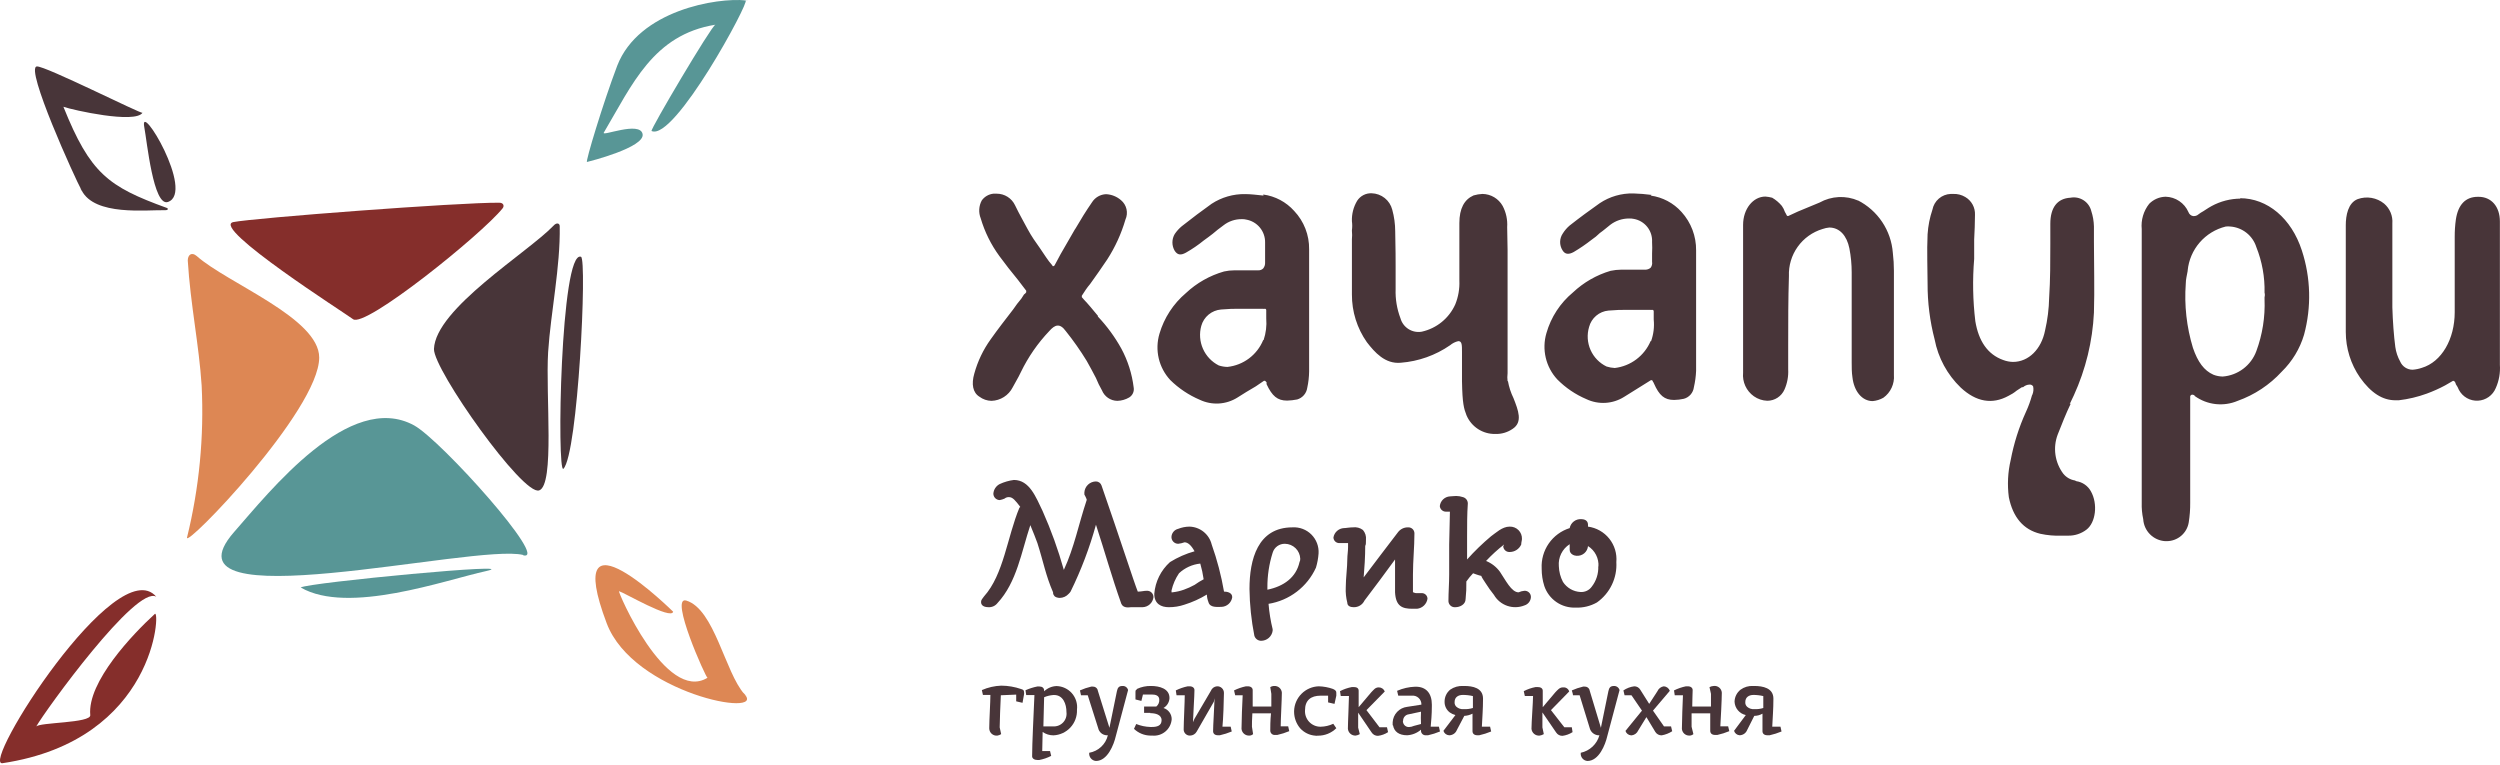 <?xml version="1.0" encoding="UTF-8"?> <svg xmlns="http://www.w3.org/2000/svg" width="1327" height="406" viewBox="0 0 1327 406" fill="none"><path d="M395.16 368.477C384.826 356.966 379.289 323.305 364.246 318.77C355.133 316.154 374.754 359.974 375.539 359.756C353.346 373.404 327.577 313.407 328.58 313.799C331.37 314.584 356.311 329.235 357.313 324.7C357.313 324.7 297.273 265.27 322.039 330.848C336.123 368.084 407.238 381.339 395.16 368.477C398.91 372.226 391.759 364.727 395.16 368.477Z" fill="#DD8754"></path><path d="M99.276 285.284C105.755 258.928 108.37 231.771 107.037 204.663C105.641 183.08 101.063 161.453 99.668 138.3C99.668 135.335 101.674 133.548 104.421 135.902C120.684 150.378 169.432 168.778 169.432 189.795C169.432 217.744 97.706 291.824 99.276 285.284Z" fill="#DD8754"></path><path d="M82.183 325.877C70.498 336.56 46.299 361.936 47.912 379.551C48.479 383.912 20.573 383.345 19.178 385.699C24.149 376.979 72.46 310.224 82.968 316.764C61.952 291.998 -10.733 406.89 1.345 405.102C82.968 392.85 85.148 322.912 82.183 325.877Z" fill="#852E2B"></path><path d="M123.78 117.895C134.463 115.714 243.991 107.386 265.008 107.604C267.362 107.604 267.755 109.392 266.795 110.569C255.677 124.435 193.5 174.534 187.352 169.389C183.995 166.816 111.702 120.685 123.78 117.895Z" fill="#852E2B"></path><path d="M395.771 0.212C380.728 -1.358 339.088 5.357 327.62 34.876C319.903 55.282 310.615 86.196 311.575 85.978C312.534 85.76 342.489 78.26 341.093 71.153C339.698 64.046 318.943 72.723 320.513 70.368C335.556 44.992 346.675 18.438 379.725 13.118C377.763 13.511 344.843 69.147 345.846 69.54C357.967 75.121 398.169 0.604 395.771 0.212C400.741 0.822 391.018 -0.18 395.771 0.212Z" fill="#589696"></path><path d="M277.696 294.571C252.145 288.249 82.358 330.456 124.172 282.493C142.965 261.128 185.564 207.018 219.836 225.81C234.486 233.964 291.954 298.321 277.696 294.745" fill="#589696"></path><path d="M258.075 303.117C236.274 307.869 184.78 326.488 159.621 311.837C163.371 309.265 280.269 298.19 258.075 303.117Z" fill="#589696"></path><path d="M89.116 107.212C103.767 102.241 73.637 52.317 76.602 67.578C77.998 74.903 81.399 109.785 89.116 107.212ZM43.334 101.064C50.267 114.712 77.605 111.354 87.721 111.572C89.509 111.572 89.291 110.569 88.506 110.351C57.417 99.058 47.912 92.126 33.654 56.677C38.799 58.465 71.675 65.79 75.643 59.86C75.033 60.645 23.931 34.876 19.571 35.268C13.03 35.704 39.977 95.091 43.334 101.064C43.944 102.459 41.372 97.707 43.334 101.064Z" fill="#483539"></path><path d="M286.198 260.3C277.696 263.483 230.126 196.335 230.344 185.26C231.129 163.851 280.05 134.115 293.741 119.857C295.485 117.895 297.099 118.505 297.099 120.075C297.491 141.658 292.346 165.639 290.951 186.83C289.556 209.808 294.526 257.335 286.198 260.3Z" fill="#483539"></path><path d="M299.061 248.832C295.486 252.015 297.491 132.371 308.392 136.295C311.749 137.516 306.779 240.94 299.061 248.832Z" fill="#483539"></path><path d="M986.407 106.514C983.131 105.085 979.569 104.431 975.999 104.605C972.429 104.779 968.948 105.776 965.826 107.517C962.077 109.087 958.283 110.7 954.359 112.27L949.17 114.668C948.778 114.668 948.603 114.668 948.385 114.276C948.167 113.883 947.819 113.055 947.426 112.488C947.05 111.353 946.506 110.28 945.813 109.305C944.363 107.565 942.622 106.09 940.668 104.945C939.497 104.632 938.301 104.428 937.093 104.334C930.552 104.334 925.233 110.875 925.233 119.377V197.861C925.004 200.258 925.412 202.674 926.415 204.863C927.417 207.052 928.98 208.939 930.945 210.331C933.041 211.815 935.528 212.649 938.095 212.729C940.03 212.723 941.921 212.156 943.538 211.095C945.156 210.035 946.431 208.527 947.208 206.756C948.695 203.4 949.368 199.739 949.17 196.073V182.993C949.17 171.089 949.17 158.793 949.563 146.541C949.347 140.989 950.981 135.523 954.209 131.001C957.437 126.479 962.075 123.157 967.396 121.557C968.551 121.149 969.752 120.886 970.971 120.772C976.509 120.772 980.302 125.133 981.654 131.847C982.468 136.028 982.877 140.277 982.875 144.536C982.875 154.651 982.875 164.549 982.875 174.272V192.28C982.875 194.853 982.875 197.643 983.267 200.216C984.096 207.715 988.412 212.904 993.993 212.904C996.004 212.728 997.953 212.118 999.705 211.116C1001.6 209.755 1003.11 207.928 1004.08 205.811C1005.06 203.695 1005.48 201.362 1005.29 199.038C1005.29 181.597 1005.29 164.157 1005.29 147.108V143.751C1005.29 140.574 1005.1 137.4 1004.72 134.245C1004.28 128.374 1002.33 122.716 999.061 117.819C995.791 112.923 991.312 108.953 986.058 106.296M1098.6 214.473L1100.78 209.895C1107.1 196.058 1110.73 181.141 1111.46 165.944C1111.85 153.474 1111.46 140.568 1111.46 128.316V120.162C1111.39 117.405 1110.92 114.672 1110.06 112.052C1109.48 109.673 1108.01 107.609 1105.94 106.286C1103.88 104.963 1101.39 104.483 1098.99 104.945C1092.06 105.337 1088.31 110.09 1088.31 118.81V129.493C1088.31 138.78 1088.31 148.503 1087.69 158.009C1087.57 163.882 1086.84 169.727 1085.51 175.45C1083.55 185.347 1076.79 192.106 1068.47 192.106C1066.71 192.063 1064.97 191.724 1063.32 191.103C1054.99 188.138 1050.24 180.987 1048.5 170.479C1047.18 159.511 1046.98 148.438 1047.89 137.428V133.068C1047.89 131.106 1047.89 129.1 1047.89 127.138C1048.1 122.778 1048.32 118.418 1048.32 114.058C1048.41 112.15 1047.97 110.254 1047.06 108.578C1046.14 106.902 1044.79 105.509 1043.13 104.552C1041.23 103.414 1039.03 102.853 1036.81 102.939H1035.42C1033.1 103.034 1030.88 103.909 1029.13 105.42C1027.37 106.931 1026.18 108.992 1025.74 111.267C1024.31 115.497 1023.45 119.894 1023.16 124.348C1022.73 133.461 1023.16 142.791 1023.16 150.509C1023.12 160.528 1024.38 170.509 1026.91 180.202C1028.78 189.948 1033.62 198.876 1040.78 205.753C1048.89 213.296 1057.43 214.866 1066.11 210.113C1067.67 209.363 1069.14 208.426 1070.47 207.323C1071.26 206.712 1072.43 206.146 1073.22 205.535H1073.83C1074.76 204.699 1075.94 204.207 1077.19 204.14C1077.58 204.09 1077.97 204.154 1078.33 204.324C1078.69 204.494 1078.99 204.763 1079.19 205.099C1079.5 206.559 1079.36 208.077 1078.8 209.459L1078.58 209.852C1077.76 212.842 1076.7 215.758 1075.4 218.572C1071.68 226.733 1068.96 235.311 1067.29 244.123C1065.76 250.606 1065.42 257.314 1066.29 263.918C1068.47 274.645 1074.05 281.141 1082.94 283.321C1086.72 284.145 1090.59 284.482 1094.45 284.324H1097.77C1101.27 284.396 1104.7 283.274 1107.49 281.141C1112.42 277.392 1113.64 267.494 1109.84 260.779C1109.06 259.35 1107.95 258.121 1106.62 257.191C1105.28 256.26 1103.74 255.653 1102.13 255.416L1101.34 255.024C1098.92 254.627 1096.74 253.354 1095.19 251.448C1092.99 248.512 1091.56 245.066 1091.04 241.43C1090.52 237.794 1090.93 234.086 1092.23 230.65C1094.41 225.112 1096.59 219.575 1099.16 214.212M1326.94 141.527C1326.94 133.766 1326.94 125.481 1326.94 117.546C1326.94 109.61 1322.36 104.465 1315.65 104.465H1315.25C1308.71 104.465 1304.75 108.607 1303.57 116.543C1303.15 119.562 1302.95 122.608 1302.96 125.656V128.316C1302.96 140.568 1302.96 153.256 1302.96 165.726C1302.96 179.984 1296.03 192.106 1285.52 195.245C1283.91 195.799 1282.24 196.136 1280.55 196.248C1279.15 196.234 1277.79 195.814 1276.63 195.04C1275.47 194.266 1274.56 193.17 1274.01 191.888C1272.68 189.497 1271.81 186.88 1271.43 184.17C1270.65 178.24 1270.08 170.697 1269.86 163.154C1269.86 154.433 1269.86 145.146 1269.86 136.992V118.592C1270.01 116.621 1269.7 114.643 1268.94 112.818C1268.18 110.993 1267 109.371 1265.5 108.084C1263.57 106.512 1261.26 105.465 1258.8 105.045C1256.34 104.625 1253.81 104.846 1251.46 105.686C1246.32 107.692 1245.14 114.406 1245.14 119.551C1245.14 136.6 1245.14 155 1245.14 176.234C1245.15 184.865 1247.78 193.291 1252.69 200.39C1258.62 208.718 1264.76 212.468 1271.48 212.468H1273.27C1278.34 211.872 1283.33 210.687 1288.13 208.936C1291.47 207.712 1294.72 206.255 1297.86 204.576L1302 202.178H1302.39L1303 202.57C1303.28 202.996 1303.47 203.469 1303.57 203.965C1304.23 204.884 1304.77 205.88 1305.18 206.93C1306.14 208.751 1307.6 210.26 1309.39 211.28C1311.18 212.3 1313.22 212.788 1315.28 212.687C1317.33 212.586 1319.32 211.901 1321 210.711C1322.68 209.522 1323.98 207.877 1324.76 205.971C1326.48 202.112 1327.23 197.89 1326.94 193.675V141.789V141.527ZM876.703 103.462C873.492 103.037 870.262 102.775 867.024 102.677C860.693 102.525 854.467 104.321 849.19 107.822C843.827 111.616 838.682 115.366 833.145 119.726C831.752 120.919 830.546 122.316 829.569 123.868C828.661 125.173 828.156 126.715 828.117 128.305C828.079 129.894 828.508 131.459 829.351 132.807C830.747 135.161 832.752 135.161 835.325 133.766C838.631 131.809 841.806 129.639 844.83 127.269C846.395 126.22 847.855 125.023 849.19 123.694C851.196 122.298 852.94 120.729 854.728 119.333C857.583 117.153 861.076 115.973 864.669 115.976C865.532 115.942 866.397 116.015 867.242 116.194C870.074 116.701 872.622 118.227 874.405 120.485C876.188 122.742 877.084 125.574 876.921 128.446C877.033 130.494 877.033 132.546 876.921 134.594V138.954C877.019 139.51 877 140.081 876.865 140.629C876.73 141.177 876.482 141.691 876.137 142.137C875.41 142.742 874.508 143.093 873.564 143.14H869.771H860.483C858.608 143.161 856.738 143.365 854.902 143.751C847.439 145.956 840.599 149.884 834.932 155.218C828.17 160.829 823.261 168.352 820.849 176.801C819.595 181.048 819.467 185.547 820.476 189.858C821.485 194.169 823.597 198.144 826.604 201.393C831.02 205.852 836.263 209.407 842.04 211.857C845.205 213.359 848.699 214.039 852.197 213.833C855.695 213.627 859.085 212.543 862.053 210.68L871.558 204.75L876.311 201.785H876.703L877.314 202.178V202.57C877.605 202.842 877.816 203.189 877.924 203.573C880.715 209.895 883.462 212.293 888.607 212.293C890.338 212.264 892.062 212.06 893.752 211.683C895.158 211.311 896.419 210.526 897.375 209.431C898.331 208.335 898.937 206.978 899.115 205.535C899.779 202.671 900.173 199.752 900.292 196.815V132.937C900.389 125.405 897.632 118.115 892.575 112.532C888.309 107.759 882.48 104.666 876.137 103.811M876.137 181.074C874.505 184.915 871.888 188.257 868.549 190.761C865.211 193.265 861.27 194.842 857.126 195.332C855.645 195.257 854.18 194.993 852.766 194.547C848.98 192.723 845.967 189.611 844.266 185.769C842.564 181.926 842.285 177.604 843.478 173.575C844.088 171.239 845.403 169.148 847.245 167.587C849.086 166.027 851.364 165.072 853.769 164.854C857.335 164.538 860.915 164.407 864.495 164.462H873.215C874.044 164.462 875.003 164.462 875.788 164.462C876.192 164.533 876.605 164.533 877.009 164.462C877.113 164.455 877.218 164.471 877.316 164.508C877.414 164.546 877.504 164.603 877.578 164.677C877.652 164.752 877.709 164.841 877.747 164.939C877.784 165.037 877.8 165.142 877.793 165.247V169.607C878.189 173.486 877.712 177.403 876.398 181.074M1189.33 105.424C1183.94 105.447 1178.63 106.81 1173.9 109.392C1171.72 110.569 1169.93 111.965 1168.14 112.924L1166.18 114.319C1165.55 114.619 1164.86 114.754 1164.17 114.712C1163.58 114.621 1163.03 114.369 1162.58 113.984C1162.13 113.6 1161.79 113.097 1161.6 112.532C1160.57 110.172 1158.88 108.156 1156.74 106.72C1154.6 105.283 1152.1 104.486 1149.52 104.421C1146.24 104.487 1143.11 105.832 1140.8 108.171C1137.78 111.979 1136.36 116.809 1136.83 121.644V160.276C1136.83 195.725 1136.83 231.217 1136.83 266.84C1136.73 269.768 1137 272.697 1137.62 275.56C1137.8 278.602 1139.08 281.473 1141.24 283.627C1143.39 285.781 1146.26 287.069 1149.3 287.246H1150.09C1152.89 287.243 1155.6 286.247 1157.74 284.436C1159.88 282.624 1161.31 280.113 1161.77 277.348C1162.33 273.874 1162.59 270.358 1162.56 266.84C1162.56 252.974 1162.56 239.283 1162.56 225.636V210.375C1162.59 210.205 1162.67 210.046 1162.78 209.909C1162.88 209.773 1163.02 209.662 1163.17 209.586C1163.33 209.511 1163.5 209.472 1163.67 209.472C1163.85 209.473 1164.02 209.513 1164.17 209.59C1164.57 209.59 1164.74 209.982 1164.96 209.982V210.2C1168.22 212.554 1172.03 214.028 1176.02 214.478C1180.02 214.929 1184.06 214.342 1187.76 212.773C1196.69 209.589 1204.72 204.277 1211.13 197.294C1216.69 191.872 1220.78 185.118 1222.99 177.673C1226.97 162.965 1226.56 147.416 1221.82 132.937C1216.28 115.889 1203.59 105.206 1188.94 105.206M1202.02 158.881C1202.39 168.249 1200.91 177.599 1197.66 186.394C1196.29 190.11 1193.88 193.354 1190.72 195.742C1187.56 198.13 1183.78 199.562 1179.83 199.867C1178.14 199.843 1176.47 199.518 1174.9 198.908C1169.93 196.727 1166.57 192.149 1164 184.606C1160.65 173.585 1159.36 162.041 1160.21 150.553C1160.21 148.198 1160.82 146.192 1161.21 143.838V143.62C1161.74 138.114 1163.97 132.91 1167.58 128.724C1171.2 124.538 1176.03 121.577 1181.4 120.249C1182.25 120.143 1183.11 120.143 1183.97 120.249C1187.08 120.496 1190.04 121.665 1192.48 123.607C1194.92 125.549 1196.72 128.176 1197.66 131.15C1200.73 138.839 1202.21 147.071 1202.02 155.349C1202.24 156.119 1202.24 156.933 1202.02 157.703V158.881ZM670.683 103.811C666.933 103.419 663.75 103.026 660.96 103.026C654.634 102.918 648.422 104.71 643.126 108.171C637.807 111.965 632.836 115.714 627.299 120.075C625.859 121.271 624.596 122.665 623.549 124.217C622.742 125.568 622.317 127.113 622.317 128.686C622.317 130.26 622.742 131.804 623.549 133.155C625.118 135.51 626.906 135.51 629.479 134.115C632.824 132.22 636.004 130.047 638.984 127.618C640.597 126.397 642.385 125.22 643.78 124.043C645.176 122.865 647.312 121.078 649.318 119.682C652.128 117.449 655.627 116.263 659.215 116.325C659.949 116.289 660.684 116.363 661.395 116.543C664.274 117.025 666.883 118.53 668.741 120.781C670.599 123.031 671.583 125.877 671.511 128.795C671.511 130.975 671.511 133.155 671.511 135.161V139.303C671.585 140.452 671.228 141.587 670.508 142.486C670.172 142.822 669.77 143.084 669.327 143.257C668.884 143.429 668.411 143.508 667.936 143.489H663.968H655.248C653.385 143.488 651.528 143.693 649.71 144.099C642.149 146.256 635.213 150.188 629.479 155.567C622.789 161.233 617.907 168.737 615.439 177.15C614.177 181.396 614.044 185.897 615.053 190.21C616.062 194.522 618.179 198.497 621.194 201.742C625.71 206.18 631.02 209.729 636.847 212.206C640.007 213.704 643.493 214.382 646.983 214.176C650.474 213.97 653.856 212.888 656.817 211.029C659.826 209.067 663.183 207.061 666.541 205.099C667.936 204.096 669.505 203.137 670.901 202.134H671.511L671.904 202.527L672.296 202.919C672.296 203.137 672.296 203.529 672.296 203.922C675.261 210.244 678.052 212.642 683.197 212.642C684.998 212.591 686.793 212.387 688.56 212.032C689.941 211.622 691.176 210.825 692.119 209.736C693.061 208.646 693.672 207.31 693.879 205.884C694.506 203.018 694.842 200.097 694.882 197.163C694.882 182.077 694.882 167.252 694.882 152.602V132.37C695.001 124.794 692.153 117.471 686.947 111.965C682.681 107.192 676.852 104.099 670.508 103.244M670.508 180.507C668.92 184.377 666.314 187.746 662.968 190.256C659.621 192.766 655.658 194.324 651.498 194.765C649.942 194.729 648.399 194.465 646.92 193.98C643.192 192.09 640.232 188.97 638.54 185.149C636.848 181.327 636.527 177.038 637.632 173.008C638.277 170.652 639.632 168.551 641.512 166.991C643.391 165.431 645.706 164.487 648.141 164.287C651.692 163.964 655.258 163.833 658.823 163.895H667.544C668.546 163.895 669.331 163.895 670.116 163.895C670.577 163.98 671.05 163.98 671.511 163.895C671.904 163.895 672.122 164.287 672.122 164.68V169.04C672.435 172.917 671.961 176.818 670.726 180.507M582.781 167.645C581.386 166.075 580.208 164.462 578.813 162.892C577.418 161.322 576.633 160.32 575.456 159.142L574.235 157.747C574.235 157.355 574.235 157.137 574.235 156.962C575.63 154.782 577.025 152.602 578.595 150.814C581.778 146.454 584.743 142.094 587.708 137.734C591.939 131.174 595.199 124.036 597.387 116.543C598.174 114.806 598.369 112.86 597.944 111.001C597.519 109.143 596.496 107.475 595.033 106.253C592.819 104.333 590.024 103.212 587.097 103.07C585.586 103.128 584.112 103.555 582.804 104.316C581.497 105.076 580.396 106.145 579.598 107.43C576.589 111.79 573.624 116.543 570.877 121.296L570.485 121.862C567.912 126.223 565.514 130.583 562.942 134.943C561.939 136.949 560.762 138.911 559.759 140.873C559.673 141.004 559.557 141.112 559.42 141.188C559.284 141.264 559.13 141.306 558.974 141.309C558.974 141.309 558.582 141.309 558.582 140.873C557.355 139.505 556.233 138.048 555.224 136.513C553.044 133.112 550.864 130.147 548.684 126.964C546.504 123.781 544.324 119.464 542.361 115.889C541.141 113.534 539.963 111.529 538.786 108.956C537.916 107.114 536.54 105.557 534.818 104.468C533.096 103.38 531.1 102.804 529.063 102.808H527.275C526.057 102.939 524.879 103.325 523.82 103.941C522.761 104.557 521.843 105.389 521.127 106.384C520.343 107.83 519.886 109.431 519.788 111.073C519.69 112.716 519.954 114.359 520.56 115.889C522.682 123.081 526.03 129.851 530.458 135.902C533.641 140.263 536.78 144.23 540.356 148.591C541.751 150.553 543.321 152.34 544.716 154.302C544.716 154.695 544.716 154.913 544.716 155.131C544.417 155.607 544.014 156.009 543.539 156.308C543.146 157.093 542.536 157.703 542.143 158.488C540.583 160.324 539.128 162.245 537.783 164.244C533.815 169.389 529.673 174.708 525.88 180.071C521.911 185.579 518.958 191.751 517.159 198.297C515.546 203.835 516.331 208.413 519.906 210.593C521.748 211.967 523.974 212.73 526.272 212.773C528.616 212.699 530.897 211.996 532.876 210.738C534.855 209.48 536.46 207.713 537.522 205.622L540.705 199.867L541.882 197.512C545.752 189.508 550.841 182.153 556.968 175.711C559.933 172.354 562.506 171.351 565.689 175.711C569.727 180.746 573.441 186.032 576.807 191.539C578.551 194.547 580.165 197.687 581.734 200.652C582.638 202.905 583.701 205.091 584.917 207.192C585.574 208.814 586.693 210.207 588.135 211.2C589.576 212.192 591.277 212.739 593.027 212.773C595.252 212.725 597.429 212.109 599.35 210.985C600.249 210.443 600.961 209.638 601.389 208.68C601.818 207.721 601.943 206.654 601.748 205.622C600.868 198.415 598.65 191.435 595.207 185.042C591.783 178.858 587.593 173.13 582.737 167.994M800.225 202.439C800.047 200.991 800.047 199.527 800.225 198.079V132.676L800.007 120.598C800.273 116.684 799.442 112.773 797.609 109.305C796.541 107.402 794.992 105.813 793.118 104.695C791.243 103.578 789.108 102.973 786.927 102.939C785.317 103.009 783.721 103.272 782.174 103.724C777.247 105.904 774.631 110.657 774.631 118.418V148.939C774.82 153.262 774.077 157.575 772.451 161.584C770.818 165.216 768.36 168.417 765.271 170.93C762.183 173.444 758.549 175.2 754.661 176.06C752.232 176.487 749.732 175.996 747.645 174.682C745.558 173.369 744.033 171.327 743.368 168.953C741.492 164.015 740.617 158.753 740.795 153.474V141.614C740.795 136.469 740.795 133.853 740.577 122.778C740.566 118.903 740.038 115.046 739.007 111.311C738.384 108.871 736.983 106.7 735.016 105.127C733.049 103.554 730.624 102.663 728.107 102.59C726.586 102.52 725.073 102.85 723.719 103.546C722.366 104.242 721.218 105.28 720.389 106.558C718.417 109.842 717.447 113.631 717.599 117.459C717.816 119.035 717.816 120.634 717.599 122.211V122.604C717.745 124.053 717.745 125.514 717.599 126.964V136.077C717.599 142.835 717.599 149.55 717.599 156.308C717.547 165.372 720.32 174.227 725.534 181.641C729.677 187.004 735.214 193.326 743.542 192.542C752.93 191.812 761.957 188.607 769.704 183.254C770.962 182.19 772.457 181.443 774.064 181.074C776.026 181.074 776.026 183.036 776.026 187.004V202.439C776.244 214.299 777.029 216.872 778.424 220.447C779.687 223.433 781.816 225.972 784.536 227.736C787.257 229.501 790.443 230.409 793.685 230.345C796.997 230.462 800.257 229.498 802.972 227.598C808.335 224.022 805.937 217.874 803.364 211.334C801.953 208.451 800.954 205.383 800.399 202.221" fill="#483539"></path><path d="M848.362 300.544C848.538 304.478 847.301 308.345 844.874 311.445C844.2 312.372 843.304 313.114 842.267 313.601C841.23 314.089 840.087 314.307 838.944 314.235C837.075 314.144 835.254 313.61 833.632 312.678C832.01 311.746 830.632 310.441 829.613 308.872C828.269 306.296 827.524 303.449 827.433 300.544C827.227 298.256 827.655 295.955 828.67 293.894C829.685 291.833 831.249 290.091 833.188 288.859V291.824C833.188 294.222 835.761 295.007 836.764 295.007C837.505 295.073 838.252 294.992 838.963 294.769C839.673 294.546 840.332 294.186 840.903 293.708C841.474 293.23 841.945 292.644 842.29 291.985C842.634 291.325 842.846 290.603 842.911 289.862C844.737 291.005 846.218 292.623 847.193 294.544C848.169 296.464 848.603 298.614 848.449 300.762M818.32 301.94C818.313 305.031 818.784 308.105 819.715 311.052C820.874 314.51 823.125 317.498 826.129 319.567C829.133 321.635 832.727 322.671 836.371 322.52C840.318 322.672 844.229 321.721 847.664 319.773C851.057 317.373 853.782 314.147 855.582 310.401C857.383 306.656 858.199 302.513 857.954 298.364C858.354 293.892 857.013 289.438 854.211 285.929C851.409 282.42 847.361 280.128 842.911 279.528V278.525C842.911 275.953 840.513 275.56 839.336 275.56C837.909 275.471 836.498 275.903 835.366 276.778C834.235 277.653 833.461 278.909 833.188 280.313C828.687 281.728 824.784 284.599 822.092 288.474C819.401 292.35 818.074 297.01 818.32 301.722M769.224 289.033V304.905C769.224 309.657 768.831 314.41 768.831 319.163C768.858 319.62 768.978 320.067 769.183 320.476C769.389 320.886 769.677 321.248 770.028 321.542C770.379 321.837 770.787 322.056 771.226 322.186C771.665 322.317 772.126 322.356 772.581 322.302C774.761 322.302 777.944 320.95 777.944 317.942C778.272 314.857 778.403 311.755 778.337 308.654C779.419 307.114 780.614 305.657 781.912 304.294C783.089 304.687 784.484 305.297 786.272 305.689C786.272 306.082 787.667 308.262 788.627 309.657C789.958 311.776 791.414 313.814 792.987 315.762C794.565 318.49 797.074 320.557 800.054 321.582C803.034 322.607 806.285 322.522 809.207 321.343C810.151 321.05 810.983 320.476 811.591 319.696C812.199 318.917 812.554 317.97 812.608 316.982C812.626 316.531 812.551 316.08 812.387 315.659C812.222 315.238 811.973 314.856 811.653 314.536C811.333 314.217 810.951 313.967 810.53 313.803C810.109 313.638 809.659 313.563 809.207 313.581C808.12 313.672 807.057 313.952 806.067 314.41C802.274 314.41 799.135 307.869 796.17 303.509C794.3 300.94 791.747 298.946 788.801 297.754C791.753 294.603 794.945 291.688 798.35 289.033C798.35 289.426 797.914 289.644 797.914 290.036C797.981 290.877 798.374 291.658 799.01 292.212C799.646 292.766 800.473 293.049 801.315 293.001C802.614 293.005 803.886 292.632 804.977 291.928C806.068 291.224 806.931 290.218 807.463 289.033C807.463 287.856 807.855 286.853 807.855 286.068C807.886 285.201 807.737 284.337 807.419 283.53C807.102 282.723 806.621 281.989 806.007 281.376C805.394 280.762 804.661 280.282 803.853 279.964C803.046 279.646 802.182 279.498 801.315 279.528C797.347 279.528 793.99 282.885 791.417 284.673C786.902 288.466 782.662 292.575 778.729 296.969V284.673C778.729 278.743 778.729 272.988 779.121 267.232C779.119 266.468 778.867 265.726 778.402 265.119C777.937 264.513 777.286 264.075 776.549 263.875C775.397 263.482 774.19 263.276 772.974 263.264C771.404 263.264 770.793 263.482 769.616 263.482C768.258 263.568 766.975 264.131 765.993 265.073C765.011 266.015 764.395 267.274 764.253 268.627C764.318 269.43 764.681 270.178 765.27 270.727C765.859 271.276 766.631 271.584 767.436 271.592H769.616L769.224 289.033ZM749.995 314.41V304.905C749.995 297.754 750.78 290.429 750.78 283.103C750.781 282.67 750.693 282.242 750.522 281.844C750.351 281.446 750.101 281.087 749.787 280.789C749.473 280.491 749.101 280.26 748.694 280.111C748.288 279.962 747.855 279.897 747.423 279.921C746.388 279.891 745.362 280.109 744.429 280.557C743.496 281.004 742.684 281.668 742.059 282.493C735.955 290.429 729.982 298.364 723.834 306.474C724.27 301.329 724.662 295.574 724.662 289.644C725.055 289.426 725.055 287.856 725.055 286.461C725.153 285.538 725.061 284.606 724.783 283.72C724.506 282.835 724.049 282.017 723.441 281.316C721.923 280.165 720.01 279.663 718.122 279.921C716.334 279.921 714.328 280.313 713.762 280.313H713.369C712.012 280.383 710.72 280.914 709.705 281.818C708.691 282.721 708.014 283.944 707.788 285.284C707.797 285.708 707.895 286.126 708.075 286.511C708.255 286.895 708.514 287.238 708.834 287.517C709.154 287.796 709.529 288.005 709.934 288.131C710.34 288.257 710.767 288.297 711.189 288.248H715.549V290.429C715.549 292.609 715.157 294.789 715.157 296.577C715.157 301.329 714.328 306.867 714.328 311.837C714.193 314.567 714.472 317.301 715.157 319.947C715.157 321.735 716.901 322.302 718.514 322.302C719.714 322.339 720.898 322.024 721.92 321.397C722.943 320.769 723.76 319.856 724.27 318.77C729.589 311.837 735.127 304.294 740.49 296.969V314.41C740.882 321.735 744.24 323.13 749.603 323.13H752.175C753.557 322.981 754.85 322.378 755.852 321.416C756.854 320.453 757.508 319.185 757.713 317.811C757.709 317.388 757.617 316.971 757.442 316.587C757.267 316.202 757.012 315.859 756.696 315.579C756.379 315.299 756.007 315.089 755.604 314.963C755.2 314.837 754.775 314.797 754.355 314.846H751.783C751.289 314.857 750.803 314.72 750.388 314.453L749.995 314.41ZM672.732 313.015V311.837C672.694 305.581 673.636 299.358 675.522 293.394C675.936 291.991 676.801 290.764 677.984 289.904C679.167 289.045 680.601 288.601 682.063 288.641C684.174 288.673 686.192 289.514 687.701 290.991C689.21 292.467 690.095 294.467 690.173 296.577C690.213 297.197 690.076 297.817 689.78 298.364C687.993 306.474 681.452 311.227 672.732 313.015ZM663.227 312.622C663.333 320.938 664.194 329.228 665.799 337.388C666.017 338.172 666.483 338.864 667.128 339.359C667.773 339.855 668.561 340.127 669.375 340.135C670.869 340.14 672.314 339.603 673.444 338.626C674.574 337.648 675.312 336.295 675.522 334.816V333.987C674.437 329.562 673.708 325.056 673.342 320.514C678.792 319.638 683.941 317.427 688.33 314.08C692.72 310.733 696.213 306.353 698.501 301.329C699.244 298.874 699.712 296.344 699.896 293.786C700.011 291.935 699.731 290.081 699.075 288.347C698.419 286.613 697.401 285.038 696.09 283.727C694.779 282.415 693.204 281.398 691.469 280.742C689.735 280.086 687.881 279.806 686.031 279.921C667.587 279.921 663.227 296.969 663.227 312.622ZM625.816 304.294C628.916 301.389 632.883 299.582 637.109 299.149C637.893 301.881 638.491 304.664 638.897 307.477C637.232 308.355 635.63 309.346 634.1 310.442C632.269 311.452 630.359 312.313 628.388 313.015C626.403 313.726 624.339 314.194 622.241 314.41H621.848V313.407C622.594 310.15 623.94 307.059 625.816 304.294ZM634.1 292.609C629.489 293.898 625.085 295.836 621.02 298.364C616.197 302.706 613.218 308.727 612.692 315.195C612.692 320.514 616.267 322.302 620.409 322.302C623.241 322.319 626.056 321.862 628.737 320.95C632.894 319.651 636.876 317.85 640.597 315.587C640.645 316.947 640.926 318.289 641.426 319.555C642.21 322.694 646.178 322.127 648.358 322.127C649.764 322.079 651.107 321.537 652.152 320.596C653.197 319.655 653.876 318.375 654.07 316.982C654.07 314.41 651.105 314.017 649.71 314.017C648.241 305.519 646.053 297.161 643.17 289.033C642.517 286.363 641 283.984 638.855 282.265C636.71 280.546 634.058 279.584 631.31 279.528C629.278 279.555 627.268 279.954 625.38 280.705C624.386 280.936 623.497 281.488 622.85 282.277C622.204 283.066 621.836 284.046 621.805 285.066C621.805 286.014 622.181 286.923 622.852 287.594C623.522 288.264 624.432 288.641 625.38 288.641C626.527 288.52 627.655 288.256 628.737 287.856C630.525 287.856 632.313 289.426 634.057 292.609M612.256 316.982C612.263 316.519 612.174 316.059 611.994 315.632C611.815 315.204 611.548 314.819 611.213 314.499C610.877 314.18 610.478 313.933 610.042 313.775C609.607 313.617 609.143 313.551 608.68 313.581C607.285 313.581 605.715 314.017 604.32 314.017H603.928C602.14 309.657 594.422 285.676 584.699 257.727C584.497 257.098 584.102 256.548 583.569 256.157C583.037 255.765 582.395 255.552 581.734 255.547C580.175 255.564 578.68 256.164 577.542 257.23C576.404 258.295 575.706 259.748 575.586 261.302V262.48C576.051 263.308 576.459 264.168 576.807 265.052V265.445C572.447 278.525 570.267 290.429 564.686 302.506C561.687 291.81 557.913 281.347 553.393 271.2C549.861 263.875 546.46 254.762 538.175 254.762C535.565 255.1 533.021 255.836 530.632 256.942C529.673 257.433 528.859 258.167 528.27 259.069C527.682 259.971 527.338 261.012 527.275 262.087C527.297 262.971 527.658 263.812 528.283 264.437C528.908 265.062 529.749 265.422 530.632 265.445C531.518 265.288 532.382 265.024 533.205 264.66C533.874 264.1 534.732 263.819 535.603 263.875C537.565 263.875 538.96 265.663 541.533 269.02C541.533 269.124 541.491 269.224 541.418 269.297C541.344 269.371 541.245 269.412 541.141 269.412C534.6 285.066 532.812 304.905 522.304 316.59C521.519 317.767 520.735 318.334 520.735 319.555C520.735 322.127 523.7 322.302 524.702 322.302C525.611 322.347 526.518 322.172 527.345 321.793C528.172 321.413 528.896 320.84 529.455 320.122C539.745 309.047 542.143 293.001 546.896 278.743C548.465 282.493 549.861 286.068 550.646 288.248C553.829 298.146 555.006 305.297 558.974 314.41C558.947 314.724 558.983 315.04 559.08 315.339C559.178 315.639 559.334 315.916 559.541 316.154C559.933 316.982 561.546 317.375 562.505 317.375C563.405 317.358 564.291 317.155 565.109 316.78C565.927 316.405 566.659 315.865 567.258 315.195C567.639 314.845 567.976 314.449 568.261 314.017C573.855 302.635 578.366 290.752 581.734 278.525C586.487 293.001 590.062 306.082 595.207 320.514C596.384 323.087 599.567 322.302 600.352 322.302H606.5C607.94 322.258 609.315 321.695 610.372 320.718C611.43 319.741 612.099 318.414 612.256 316.982Z" fill="#483539"></path><path d="M531.243 369.043C531.025 373.796 530.632 382.909 530.632 386.092L531.417 389.667C530.827 390.066 530.158 390.334 529.455 390.452C528.918 390.519 528.372 390.473 527.853 390.317C527.335 390.16 526.855 389.897 526.444 389.544C526.033 389.19 525.701 388.755 525.469 388.266C525.236 387.776 525.109 387.244 525.095 386.702V386.31C525.095 382.342 525.705 372.444 525.705 368.869H521.738L521.171 366.296C524.421 364.868 527.913 364.069 531.461 363.942C535.037 363.965 538.586 364.569 541.969 365.73C543.321 366.122 543.539 366.514 543.539 367.299C543.643 367.758 543.643 368.235 543.539 368.695L542.754 373.055L539.396 372.27V368.695L531.243 369.043Z" fill="#483539"></path><path d="M553.829 385.569H558.974C559.962 385.635 560.953 385.481 561.875 385.119C562.797 384.756 563.627 384.195 564.307 383.474C564.986 382.753 565.497 381.89 565.804 380.948C566.111 380.007 566.205 379.008 566.081 378.026C566.081 373.665 564.293 368.913 559.541 368.913H559.148C557.453 369.034 555.789 369.432 554.221 370.09L553.829 385.569ZM553.218 398.65H557.361C557.514 399.518 557.718 400.377 557.971 401.222C555.98 402.251 553.851 402.986 551.649 403.402H550.646C549.076 403.402 547.855 402.617 547.855 401.44C547.855 394.289 548.64 379.639 549.076 368.956H544.716L544.324 366.384C546.35 365.482 548.47 364.81 550.646 364.378C551.082 364.378 551.256 364.378 551.649 364.378C553.218 364.378 554.221 365.163 554.221 366.558V366.951C555.987 365.253 558.314 364.26 560.762 364.16C562.324 364.192 563.863 364.55 565.279 365.212C566.695 365.874 567.956 366.825 568.983 368.003C570.009 369.182 570.778 370.562 571.24 372.055C571.701 373.548 571.845 375.122 571.662 376.674V376.848C571.769 380.282 570.521 383.619 568.188 386.14C565.854 388.661 562.623 390.163 559.192 390.321C557.135 390.333 555.125 389.708 553.436 388.534L553.218 398.65Z" fill="#483539"></path><path d="M588.885 386.31L592.853 366.907C593.245 365.119 593.812 364.116 595.818 364.116C596.491 364.068 597.159 364.26 597.702 364.66C598.246 365.059 598.629 365.64 598.783 366.297L592.242 390.845C591.239 395.205 587.882 403.925 581.734 403.925C581.208 403.888 580.694 403.744 580.226 403.501C579.757 403.259 579.342 402.923 579.008 402.515C578.673 402.107 578.425 401.635 578.279 401.128C578.133 400.62 578.092 400.089 578.159 399.565C580.538 399.159 582.745 398.062 584.505 396.411C586.265 394.759 587.5 392.626 588.056 390.278H587.272C586.233 390.199 585.249 389.787 584.463 389.103C583.678 388.42 583.133 387.502 582.911 386.484L577.374 369.044H573.799L573.232 366.471C575.14 365.614 577.125 364.943 579.162 364.465C579.492 364.395 579.834 364.395 580.164 364.465C580.786 364.449 581.393 364.662 581.867 365.064C582.342 365.466 582.651 366.029 582.737 366.645L588.885 386.31Z" fill="#483539"></path><path d="M610.643 378.374H607.285V375.017H613.782C614.303 374.584 614.717 374.036 614.989 373.415C615.262 372.794 615.386 372.119 615.351 371.442C615.351 369.087 613.215 368.651 611.427 368.651H606.675L605.846 372.052L602.707 371.267V367.866C602.707 366.471 602.707 366.297 603.492 365.904V365.686C605.849 364.581 608.432 364.043 611.035 364.116C615.395 364.116 620.758 365.512 620.758 370.439V370.657C620.688 371.709 620.362 372.729 619.807 373.625C619.252 374.522 618.486 375.27 617.575 375.802C618.841 376.194 619.947 376.981 620.732 378.049C621.517 379.116 621.939 380.407 621.935 381.732C621.848 382.986 621.51 384.21 620.943 385.331C620.375 386.453 619.588 387.449 618.629 388.262C617.67 389.074 616.558 389.687 615.359 390.063C614.159 390.439 612.897 390.572 611.645 390.452H610.643C607.387 390.411 604.27 389.133 601.922 386.877L603.099 384.304C605.488 385.262 608.027 385.793 610.599 385.874H611.427C614 385.874 616.572 385.307 616.572 382.299C616.572 379.29 613.215 378.549 610.599 378.549" fill="#483539"></path><path d="M635.234 388.272C634.889 388.923 634.375 389.47 633.746 389.853C633.117 390.237 632.396 390.444 631.659 390.452C631.195 390.467 630.734 390.382 630.305 390.205C629.877 390.027 629.491 389.76 629.173 389.422C628.856 389.084 628.614 388.682 628.464 388.243C628.313 387.805 628.258 387.339 628.302 386.877C628.302 383.519 628.868 372.445 628.868 369.044H624.508L624.116 366.471C626.122 365.48 628.247 364.747 630.438 364.291H631.441C633.01 364.291 634.013 365.119 634.013 366.297C634.013 369.48 633.403 378.156 633.229 383.345L634.013 381.557L642.734 366.689C642.99 366.033 643.423 365.462 643.985 365.038C644.547 364.615 645.216 364.356 645.917 364.291C646.404 364.254 646.893 364.32 647.353 364.484C647.813 364.649 648.233 364.908 648.587 365.245C648.94 365.582 649.219 365.989 649.405 366.441C649.591 366.892 649.68 367.378 649.666 367.866C649.666 371.442 649.274 382.124 648.882 385.7H653.242L653.809 388.272C651.766 389.129 649.65 389.8 647.486 390.278C647.094 390.278 646.876 390.278 646.484 390.278C644.914 390.278 643.911 389.493 643.911 388.098C643.911 384.915 644.522 376.238 644.696 370.657L644.303 372.488L635.234 388.272Z" fill="#483539"></path><path d="M665.145 389.667C664.853 389.938 664.51 390.147 664.135 390.282C663.761 390.416 663.363 390.474 662.965 390.452C661.975 390.467 661.015 390.107 660.279 389.444C659.543 388.781 659.085 387.864 658.997 386.877C658.997 383.127 659.39 372.619 659.608 369.044H655.64L655.03 366.471C657.036 365.48 659.161 364.747 661.352 364.291H662.355C663.924 364.291 664.927 365.119 664.927 366.297C664.927 367.474 664.927 372.052 664.927 375.017H674.825C674.825 372.27 674.825 369.872 674.825 368.302L674.258 364.727C674.911 364.318 675.668 364.106 676.438 364.117C677.437 364.069 678.415 364.418 679.158 365.088C679.901 365.757 680.35 366.693 680.406 367.692C680.406 371.267 679.796 381.95 679.796 385.525H683.763L684.33 388.098C682.287 388.955 680.171 389.626 678.008 390.103C677.615 390.103 677.223 390.103 676.831 390.103C676.517 390.14 676.199 390.111 675.896 390.019C675.594 389.928 675.313 389.775 675.072 389.571C674.831 389.366 674.634 389.115 674.494 388.831C674.354 388.548 674.274 388.239 674.258 387.923C674.258 385.961 674.258 382.386 674.651 378.636H664.753C664.535 381.601 664.535 384.348 664.535 385.743L665.145 389.667Z" fill="#483539"></path><path d="M686.903 377.371C687.012 373.937 688.425 370.673 690.855 368.243C693.285 365.813 696.549 364.4 699.984 364.291C702.556 364.358 705.101 364.829 707.527 365.686C708.922 366.297 709.314 366.863 709.314 367.692C709.314 368.52 709.314 368.651 709.314 369.261L708.355 373.622L704.954 372.837V369.261H700.986C695.841 369.261 692.702 371.66 692.702 377.023C692.631 378.135 692.787 379.25 693.162 380.3C693.536 381.35 694.121 382.312 694.88 383.129C695.639 383.945 696.556 384.598 697.576 385.047C698.596 385.497 699.697 385.734 700.812 385.743H700.986C703.311 385.705 705.6 385.169 707.701 384.173L709.314 386.528C708.015 387.82 706.47 388.837 704.769 389.519C703.069 390.2 701.248 390.533 699.417 390.496C699.014 390.58 698.598 390.58 698.196 390.496C695.08 390.276 692.172 388.853 690.086 386.528C688.038 384.082 686.912 380.997 686.903 377.808V377.371Z" fill="#483539"></path><path d="M721.785 389.667C721.119 390.074 720.377 390.341 719.605 390.452C718.587 390.502 717.59 390.158 716.819 389.493C716.047 388.827 715.562 387.891 715.462 386.877C715.462 383.345 716.029 372.619 716.029 369.436H711.669L711.276 366.863C713.267 365.834 715.397 365.1 717.599 364.683H718.602C720.171 364.683 721.174 365.294 721.174 366.645V375.366L727.889 367.43C729.11 366.253 729.895 364.858 731.857 364.858C732.546 364.856 733.219 365.063 733.787 365.453C734.356 365.842 734.792 366.395 735.04 367.038L725.316 376.936L732.249 386.048H736.217L736.784 388.621C735.173 389.682 733.336 390.354 731.421 390.583C730.755 390.598 730.096 390.442 729.508 390.129C728.92 389.816 728.423 389.356 728.063 388.795L720.913 378.287C720.913 381.688 720.913 384.435 720.913 386.223L721.785 389.667Z" fill="#483539"></path><path d="M754.268 384.304C754.156 382.126 754.156 379.943 754.268 377.764L747.728 379.159C746.911 379.265 746.16 379.663 745.615 380.281C745.069 380.898 744.767 381.693 744.763 382.517C744.763 382.517 744.545 383.127 744.763 383.519C744.925 384.222 745.327 384.846 745.9 385.284C746.473 385.722 747.182 385.946 747.902 385.917C748.791 385.883 749.665 385.676 750.475 385.307L754.268 384.304ZM739.226 385.089C739.226 384.522 739.226 384.13 739.226 383.345C739.346 381.295 740.186 379.353 741.598 377.861C743.009 376.369 744.902 375.424 746.943 375.191L754.486 374.014C754.51 373.35 754.389 372.688 754.133 372.074C753.877 371.461 753.492 370.909 753.003 370.458C752.515 370.007 751.935 369.667 751.303 369.46C750.671 369.253 750.002 369.186 749.341 369.261H742.191L741.58 366.689C744.584 365.373 747.808 364.633 751.085 364.509H751.521C757.059 364.509 760.024 368.084 760.024 374.014V374.799C760.024 379.552 759.631 383.127 759.413 385.699H763.774L764.341 388.272C762.298 389.129 760.182 389.8 758.018 390.278C757.626 390.278 757.233 390.278 756.841 390.278C756.211 390.326 755.588 390.124 755.107 389.716C754.625 389.308 754.324 388.726 754.268 388.098V387.313C752.206 389.086 749.616 390.129 746.9 390.278C742.539 390.278 739.967 388.316 739.4 384.915" fill="#483539"></path><path d="M776.462 368.869C774.064 368.869 772.102 370.046 772.102 372.619C772.051 373.097 772.116 373.579 772.291 374.027C772.465 374.475 772.744 374.874 773.104 375.191C773.617 375.634 774.213 375.969 774.857 376.179C775.5 376.388 776.18 376.468 776.854 376.412C778.534 376.501 780.216 376.294 781.825 375.802V369.48C780.011 369.052 778.151 368.847 776.288 368.869M772.538 379.552C771.459 379.27 770.44 378.797 769.529 378.156C768.653 377.489 767.947 376.623 767.469 375.63C766.992 374.638 766.757 373.546 766.782 372.445C766.771 371.23 767.031 370.027 767.544 368.926C768.057 367.825 768.81 366.852 769.747 366.079C771.772 364.664 774.214 363.973 776.68 364.116H777.29C781.65 364.116 787.188 365.119 787.188 370.831C787.188 376.543 786.796 380.773 786.578 385.7H790.938L791.505 388.272C789.462 389.129 787.346 389.8 785.182 390.278C784.79 390.278 784.398 390.278 784.179 390.278C782.61 390.278 781.607 389.493 781.607 388.098C781.607 385.525 781.607 381.95 781.607 378.81C780.253 379.508 778.767 379.909 777.247 379.988L773.279 387.531C772.977 388.296 772.464 388.96 771.801 389.446C771.137 389.932 770.349 390.22 769.529 390.278H769.137C768.461 390.235 767.815 389.987 767.285 389.566C766.755 389.145 766.366 388.572 766.172 387.923L772.538 379.552Z" fill="#483539"></path><path d="M819.454 389.667C818.784 390.067 818.044 390.333 817.273 390.452C816.752 390.506 816.225 390.457 815.723 390.306C815.221 390.155 814.753 389.906 814.348 389.574C813.942 389.241 813.607 388.832 813.361 388.369C813.114 387.906 812.962 387.399 812.913 386.877C812.913 383.345 813.742 372.619 813.742 369.436H809.381L808.815 366.863C810.805 365.834 812.935 365.1 815.137 364.683H816.14C817.709 364.683 818.887 365.294 818.887 366.645C818.887 367.997 818.887 371.834 818.887 375.366L825.602 367.43C826.779 366.253 827.782 364.858 829.569 364.858H829.787C830.482 364.801 831.175 364.988 831.748 365.385C832.32 365.783 832.737 366.367 832.927 367.038L823.247 376.936L830.354 386.048H834.322L834.714 388.621C833.093 389.662 831.262 390.332 829.351 390.583C828.685 390.598 828.027 390.442 827.439 390.129C826.851 389.816 826.353 389.356 825.994 388.795L818.712 378.156C818.712 381.557 818.712 384.304 818.712 386.092L819.454 389.667Z" fill="#483539"></path><path d="M849.757 386.31L853.725 366.907C854.118 365.119 854.684 364.116 856.69 364.116C857.358 364.093 858.013 364.295 858.552 364.691C859.09 365.087 859.479 365.652 859.655 366.297L853.115 390.845C852.112 395.205 848.754 403.925 842.606 403.925C842.081 403.889 841.57 403.744 841.103 403.501C840.636 403.258 840.224 402.922 839.893 402.513C839.562 402.104 839.318 401.631 839.177 401.124C839.037 400.617 839.002 400.086 839.075 399.565C841.416 399.071 843.577 397.943 845.322 396.306C847.068 394.668 848.33 392.583 848.972 390.278H848.188C847.162 390.161 846.197 389.735 845.419 389.058C844.64 388.381 844.085 387.484 843.827 386.484L838.464 369.044H834.932C834.932 368.259 834.496 367.256 834.322 366.471C836.23 365.614 838.216 364.943 840.252 364.465C840.581 364.382 840.926 364.382 841.255 364.465C841.877 364.449 842.483 364.662 842.957 365.064C843.432 365.466 843.742 366.029 843.827 366.645L849.757 386.31Z" fill="#483539"></path><path d="M871.558 377.197L865.977 369.043H862.315L861.704 366.471C863.426 365.306 865.397 364.559 867.46 364.291C868.101 364.28 868.734 364.44 869.293 364.754C869.852 365.068 870.318 365.525 870.643 366.078L875.395 373.622L879.755 366.907C880.049 366.215 880.516 365.61 881.112 365.152C881.708 364.693 882.412 364.397 883.157 364.291C883.864 364.335 884.542 364.586 885.108 365.012C885.674 365.439 886.102 366.022 886.339 366.689L877.401 377.197L883.244 385.569H886.993L887.604 388.141C885.906 389.231 884.009 389.972 882.023 390.321C881.356 390.341 880.696 390.186 880.107 389.873C879.518 389.559 879.021 389.098 878.665 388.534L873.913 380.642L869.552 387.749C869.253 388.433 868.784 389.029 868.188 389.479C867.593 389.93 866.891 390.22 866.152 390.321H865.759C865.085 390.273 864.442 390.022 863.913 389.602C863.384 389.182 862.994 388.612 862.794 387.967L871.558 377.197Z" fill="#483539"></path><path d="M898.853 389.667C898.253 390.197 897.473 390.478 896.673 390.452C895.687 390.466 894.733 390.105 894.004 389.441C893.275 388.776 892.826 387.86 892.749 386.877C892.749 383.127 893.141 372.619 893.316 369.044H888.956L888.563 366.471C890.57 365.48 892.694 364.747 894.885 364.291H895.888C897.458 364.291 898.461 365.119 898.461 366.297C898.461 367.474 898.243 372.052 898.243 375.017H908.184C908.184 372.27 908.184 369.872 908.184 368.302L907.399 364.727C908.072 364.365 908.817 364.157 909.58 364.117C910.104 364.043 910.638 364.08 911.148 364.223C911.658 364.366 912.133 364.614 912.542 364.95C912.952 365.286 913.287 365.703 913.528 366.175C913.768 366.646 913.909 367.163 913.94 367.692C913.94 371.267 913.373 381.95 913.155 385.525H917.297C917.515 386.31 917.733 387.313 917.907 388.098C915.865 388.955 913.748 389.626 911.585 390.103C911.193 390.103 910.8 390.103 910.364 390.103C908.795 390.103 907.792 389.319 907.792 387.923C907.792 386.528 907.792 382.386 907.792 378.636H897.894C897.894 381.601 897.894 384.348 897.894 385.743L898.853 389.667Z" fill="#483539"></path><path d="M930.77 368.869C928.372 368.869 926.41 370.046 926.41 372.619C926.36 373.097 926.424 373.579 926.599 374.027C926.773 374.475 927.052 374.874 927.413 375.191C927.925 375.634 928.521 375.969 929.165 376.179C929.809 376.388 930.488 376.468 931.162 376.412C932.785 376.498 934.41 376.291 935.959 375.802C935.959 374.014 935.959 371.442 935.959 369.48C934.145 369.052 932.285 368.847 930.421 368.869M926.672 379.552C925.029 379.196 923.552 378.305 922.471 377.018C921.39 375.732 920.766 374.123 920.698 372.445C920.725 371.214 921.025 370.005 921.575 368.904C922.126 367.804 922.913 366.839 923.881 366.079C925.825 364.667 928.198 363.974 930.596 364.116H931.206C935.566 364.116 941.322 365.119 941.322 370.831C941.322 376.543 940.929 380.773 940.711 385.7H945.072L945.638 388.272C943.595 389.129 941.479 389.8 939.316 390.278C938.924 390.278 938.531 390.278 938.139 390.278C936.526 390.278 935.523 389.493 935.523 388.098C935.523 385.525 935.523 381.95 935.523 378.81C934.198 379.579 932.694 379.985 931.162 379.988L927.369 387.531C927.052 388.328 926.506 389.015 925.8 389.503C925.094 389.992 924.26 390.261 923.401 390.278C922.726 390.235 922.079 389.987 921.549 389.566C921.019 389.145 920.631 388.572 920.436 387.923L926.672 379.552Z" fill="#483539"></path></svg> 